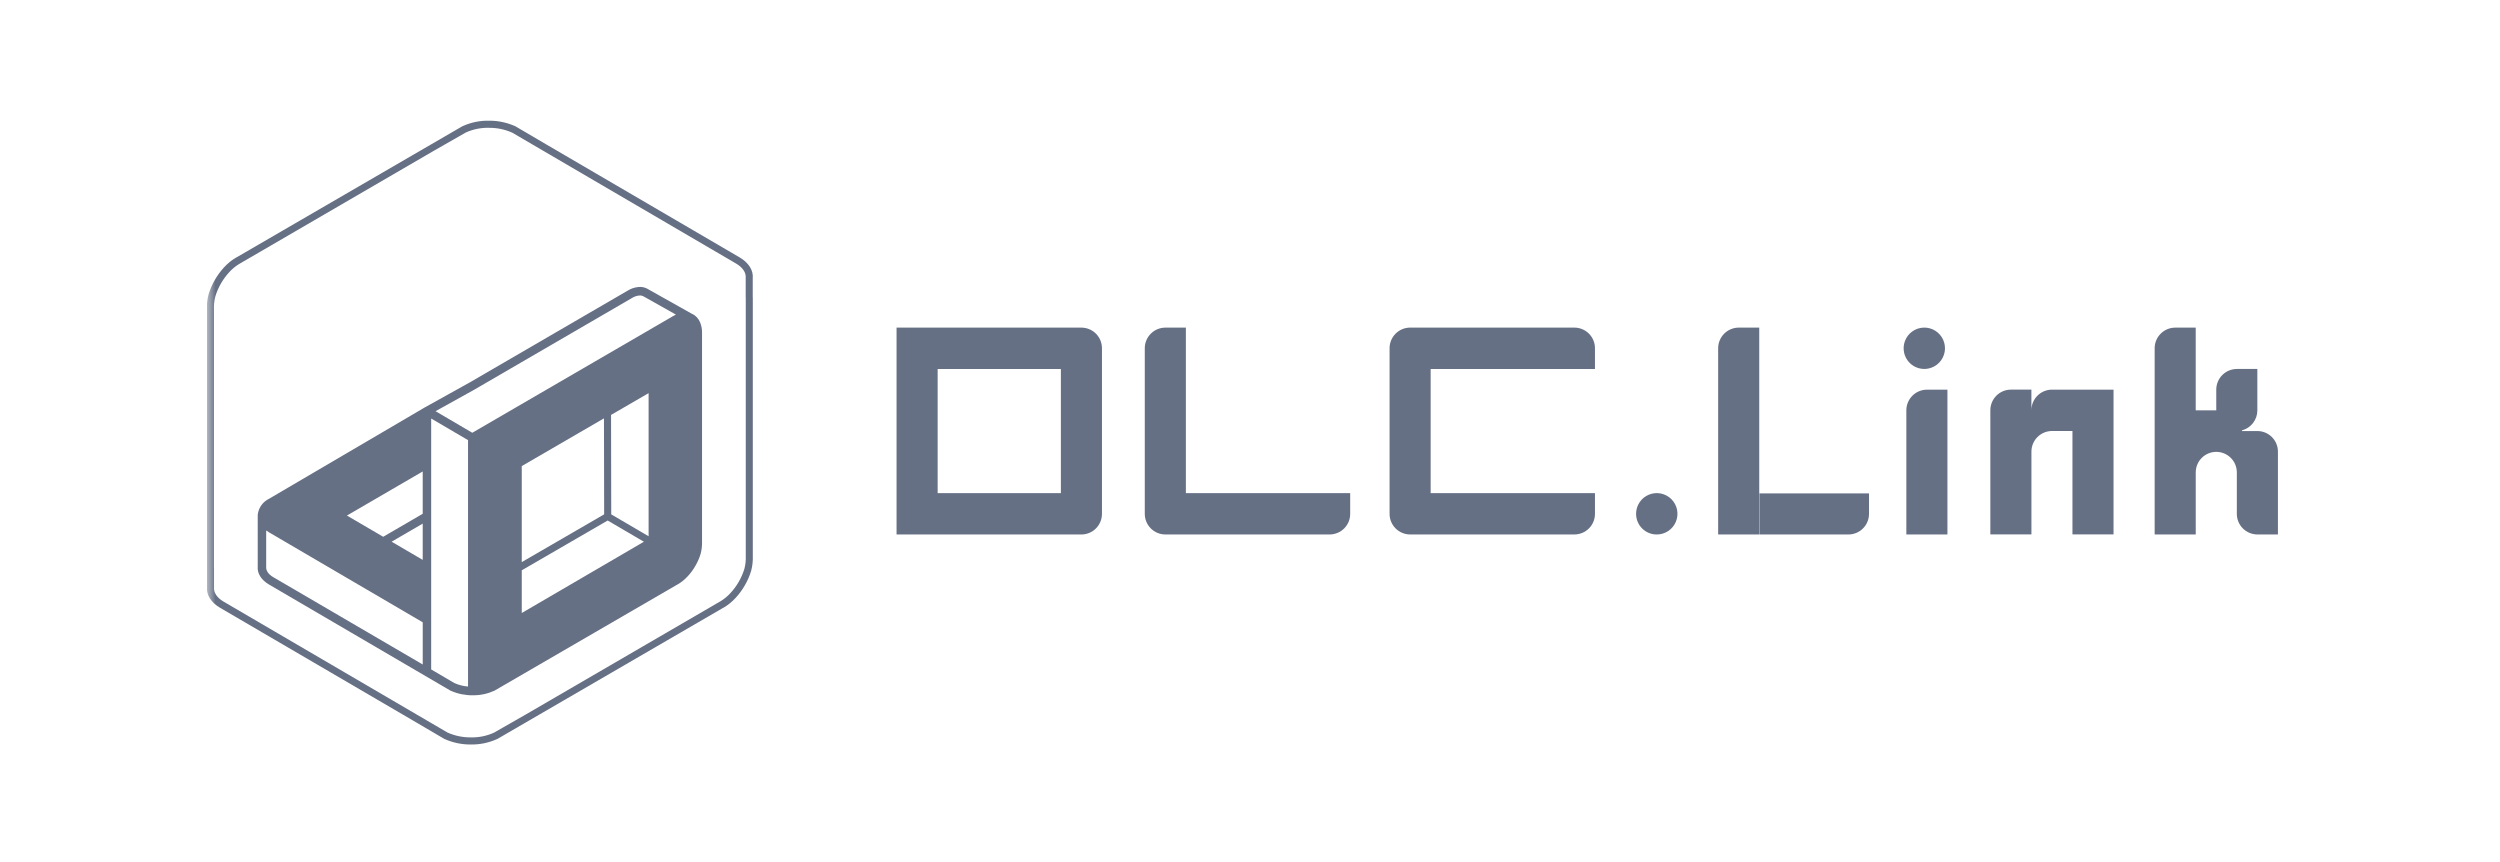 <svg width="145" height="50" viewBox="0 0 145 50" fill="none" xmlns="http://www.w3.org/2000/svg">
<g clip-path="url(#clip0_7153_105658)">
<mask id="mask0_7153_105658" style="mask-type:luminance" maskUnits="userSpaceOnUse" x="12" y="3" width="121" height="44">
<path d="M133 3H12V47H133V3Z" fill="white"/>
</mask>
<g mask="url(#mask0_7153_105658)">
<path d="M111.876 21.369C112.108 21.316 112.319 21.196 112.482 21.023C112.645 20.85 112.753 20.633 112.793 20.398C112.832 20.164 112.801 19.923 112.703 19.706C112.605 19.49 112.445 19.307 112.244 19.181C112.042 19.055 111.807 18.993 111.57 19.001C111.332 19.009 111.102 19.087 110.909 19.226C110.716 19.365 110.569 19.558 110.486 19.78C110.403 20.003 110.388 20.245 110.443 20.477C110.516 20.784 110.707 21.051 110.976 21.218C111.244 21.385 111.568 21.439 111.876 21.369Z" fill="#667085"/>
<path d="M96.084 31C96.322 31.002 96.555 30.933 96.753 30.802C96.951 30.671 97.107 30.485 97.199 30.265C97.291 30.046 97.316 29.805 97.271 29.571C97.225 29.338 97.112 29.123 96.944 28.954C96.777 28.786 96.563 28.671 96.33 28.624C96.097 28.577 95.855 28.6 95.635 28.691C95.415 28.781 95.227 28.935 95.095 29.133C94.963 29.331 94.892 29.563 94.893 29.801C94.892 30.118 95.017 30.422 95.24 30.647C95.463 30.872 95.767 30.999 96.084 31Z" fill="#667085"/>
<path d="M62.722 19.002H52V31H62.722C63.039 30.999 63.343 30.872 63.566 30.647C63.79 30.422 63.914 30.118 63.914 29.801V20.201C63.914 20.044 63.884 19.889 63.824 19.744C63.765 19.598 63.677 19.466 63.567 19.355C63.456 19.243 63.324 19.155 63.18 19.094C63.035 19.034 62.879 19.002 62.722 19.002ZM54.384 21.401H61.531V28.6H54.384V21.401Z" fill="#667085"/>
<path d="M77.12 28.6H68.781V19.002H67.589C67.272 19.003 66.968 19.13 66.745 19.355C66.521 19.58 66.396 19.884 66.397 20.201V29.8C66.397 30.117 66.521 30.422 66.745 30.646C66.968 30.872 67.272 30.998 67.589 31H77.12C77.277 30.999 77.432 30.968 77.577 30.907C77.722 30.847 77.853 30.758 77.964 30.647C78.075 30.535 78.162 30.403 78.222 30.258C78.281 30.113 78.312 29.957 78.311 29.8V28.6H77.12Z" fill="#667085"/>
<path d="M91.317 21.401H92.508V20.201C92.509 20.044 92.479 19.888 92.419 19.743C92.359 19.598 92.272 19.466 92.161 19.354C92.051 19.243 91.919 19.154 91.774 19.094C91.629 19.033 91.474 19.002 91.317 19.001H81.786C81.469 19.002 81.165 19.129 80.942 19.354C80.719 19.579 80.594 19.884 80.595 20.201V29.8C80.594 30.117 80.719 30.421 80.942 30.646C81.166 30.871 81.469 30.998 81.786 30.999H91.317C91.634 30.998 91.938 30.871 92.161 30.646C92.384 30.422 92.509 30.117 92.508 29.8V28.6H82.978V21.401H91.317Z" fill="#667085"/>
<path d="M99.653 20.201V31H102.036V19.001H100.845C100.528 19.003 100.224 19.13 100 19.355C99.777 19.58 99.652 19.884 99.653 20.201Z" fill="#667085"/>
<path d="M102.047 28.617V31H107.203C107.52 31.001 107.825 30.876 108.05 30.652C108.275 30.429 108.402 30.125 108.403 29.808V28.617H102.047Z" fill="#667085"/>
<path d="M110.568 23.801V31H112.951V22.601H111.76C111.443 22.602 111.139 22.729 110.916 22.954C110.692 23.18 110.567 23.484 110.568 23.801Z" fill="#667085"/>
<path d="M121.691 22.599H119.009C118.693 22.601 118.39 22.729 118.167 22.954C117.944 23.179 117.82 23.483 117.821 23.799V23.786V22.598H116.643H116.632C116.315 22.599 116.011 22.727 115.788 22.951C115.564 23.177 115.439 23.481 115.44 23.798V30.997H117.823V26.198C117.822 25.882 117.946 25.577 118.169 25.352C118.392 25.127 118.694 25 119.011 24.998H120.202V30.997H122.585V22.599H121.691Z" fill="#667085"/>
<path d="M130.927 25H130.034C130.035 24.987 130.034 24.975 130.031 24.962C130.288 24.895 130.515 24.744 130.677 24.534C130.839 24.324 130.927 24.066 130.926 23.8V21.4H129.735C129.418 21.402 129.115 21.529 128.891 21.754C128.668 21.979 128.543 22.283 128.543 22.6V23.8H127.352V19.002H126.161C125.844 19.003 125.541 19.13 125.318 19.355C125.094 19.579 124.969 19.883 124.97 20.2V30.999H127.353V27.4C127.353 27.084 127.478 26.78 127.702 26.557C127.925 26.334 128.228 26.208 128.544 26.208C128.86 26.208 129.163 26.334 129.387 26.557C129.61 26.78 129.736 27.084 129.736 27.4V29.8C129.735 29.957 129.766 30.112 129.825 30.257C129.885 30.402 129.972 30.535 130.083 30.646C130.194 30.757 130.325 30.846 130.47 30.906C130.615 30.967 130.77 30.998 130.927 30.999H132.12V26.2C132.121 26.043 132.091 25.887 132.031 25.742C131.972 25.597 131.884 25.464 131.774 25.353C131.663 25.241 131.531 25.153 131.386 25.092C131.242 25.032 131.086 25 130.929 25" fill="#667085"/>
<path d="M27.33 43.181H27.29C26.781 43.183 26.278 43.079 25.812 42.874C25.798 42.87 25.784 42.864 25.771 42.857L23.94 41.782L12.76 35.249C12.235 34.94 11.96 34.498 12.005 34.035V32.936C12.002 32.923 12.001 32.909 12 32.896V17.939C11.989 17.649 12.021 17.359 12.095 17.078C12.274 16.492 12.583 15.954 12.998 15.502C13.194 15.287 13.421 15.102 13.67 14.952L13.724 14.925L26.814 7.324C26.831 7.316 26.849 7.308 26.866 7.302C27.341 7.091 27.856 6.988 28.375 7.001C28.884 6.999 29.387 7.103 29.853 7.307C29.867 7.311 29.881 7.317 29.894 7.325L31.725 8.4L42.905 14.933C43.429 15.242 43.704 15.684 43.659 16.146V17.237C43.66 17.25 43.663 17.279 43.663 17.286V32.243C43.674 32.533 43.642 32.823 43.568 33.103C43.48 33.396 43.358 33.678 43.205 33.942C43.054 34.208 42.872 34.456 42.664 34.679C42.468 34.894 42.242 35.08 41.992 35.23L41.94 35.257L28.85 42.858C28.833 42.866 28.816 42.873 28.798 42.879C28.336 43.084 27.835 43.187 27.33 43.181ZM25.953 42.486L25.966 42.492C26.384 42.677 26.836 42.771 27.293 42.768C27.759 42.782 28.222 42.689 28.646 42.497L30.48 41.449L41.797 34.868C42.008 34.739 42.2 34.58 42.367 34.397C42.554 34.196 42.716 33.974 42.852 33.736C42.989 33.498 43.098 33.246 43.177 32.984C43.239 32.742 43.265 32.492 43.254 32.243V17.286C43.251 17.274 43.25 17.262 43.25 17.251V16.126C43.28 15.811 43.078 15.513 42.698 15.289L29.711 7.695L29.698 7.69C29.281 7.505 28.828 7.41 28.371 7.414C27.905 7.4 27.442 7.493 27.018 7.685L25.185 8.732L13.866 15.314C13.655 15.443 13.464 15.601 13.297 15.785C12.925 16.189 12.649 16.672 12.488 17.198C12.426 17.44 12.4 17.69 12.41 17.939V32.896C12.41 32.898 12.414 32.936 12.414 32.938V34.055C12.384 34.37 12.586 34.668 12.965 34.892L25.953 42.486Z" fill="#667085"/>
<path d="M40.59 18.663C40.526 18.522 40.428 18.399 40.307 18.304C40.295 18.294 40.282 18.285 40.269 18.276C40.251 18.264 40.233 18.252 40.215 18.241C40.186 18.223 40.156 18.208 40.124 18.196L40.117 18.193L37.626 16.793L37.623 16.791C37.61 16.783 37.597 16.775 37.577 16.763C37.409 16.665 37.214 16.624 37.021 16.647C36.802 16.669 36.591 16.74 36.405 16.857L27.257 22.174L24.654 23.621C24.649 23.623 24.644 23.626 24.639 23.629L15.609 28.926C15.436 29.009 15.286 29.132 15.172 29.286C15.058 29.44 14.984 29.619 14.955 29.808C14.95 29.826 14.948 29.845 14.948 29.863V32.841C14.908 33.247 15.145 33.633 15.598 33.9L26.125 40.056C26.137 40.062 26.149 40.067 26.161 40.071C26.559 40.245 26.99 40.332 27.424 40.326C27.855 40.331 28.282 40.24 28.674 40.062L39.281 33.907C39.285 33.905 39.324 33.885 39.327 33.883C39.535 33.758 39.724 33.603 39.888 33.424C40.061 33.239 40.212 33.033 40.337 32.812C40.464 32.593 40.565 32.36 40.638 32.117C40.7 31.883 40.727 31.64 40.718 31.398V19.298C40.723 19.079 40.679 18.863 40.591 18.663M35.441 24.066L37.619 22.802V31.103L35.452 29.833L35.441 24.066ZM35.245 30.19L36.993 31.214L37.346 31.421L30.262 35.554V33.078L35.245 30.19ZM35.041 29.832L30.262 32.602V27.033L35.03 24.265L35.041 29.832ZM27.146 25.528V39.819C26.874 39.798 26.607 39.73 26.358 39.618L26.346 39.613L25.008 38.827V24.274L27.146 25.528ZM24.517 30.37V32.473L22.715 31.418L24.517 30.37ZM24.517 27.345V29.8L22.225 31.133L20.122 29.902L24.517 27.345ZM19.51 29.894C19.51 29.896 19.51 29.898 19.51 29.901C19.51 29.903 19.51 29.903 19.51 29.905L19.501 29.9L19.51 29.894ZM15.439 30.767C15.49 30.805 15.544 30.841 15.599 30.873L24.518 36.093V38.54L15.845 33.473C15.567 33.308 15.418 33.094 15.439 32.866V30.767ZM37.358 17.208C37.378 17.224 37.399 17.236 37.422 17.245L39.203 18.247C39.147 18.273 39.092 18.302 39.038 18.334L27.393 25.1L25.262 23.849L27.498 22.607L36.653 17.286C36.778 17.206 36.919 17.157 37.067 17.141C37.169 17.129 37.272 17.153 37.358 17.21" fill="#667085"/>
</g>
</g>
<defs>
<clipPath id="clip0_7153_105658">
<rect width="121" height="44" fill="white" transform="translate(12 3)"/>
</clipPath>
</defs>
</svg>
